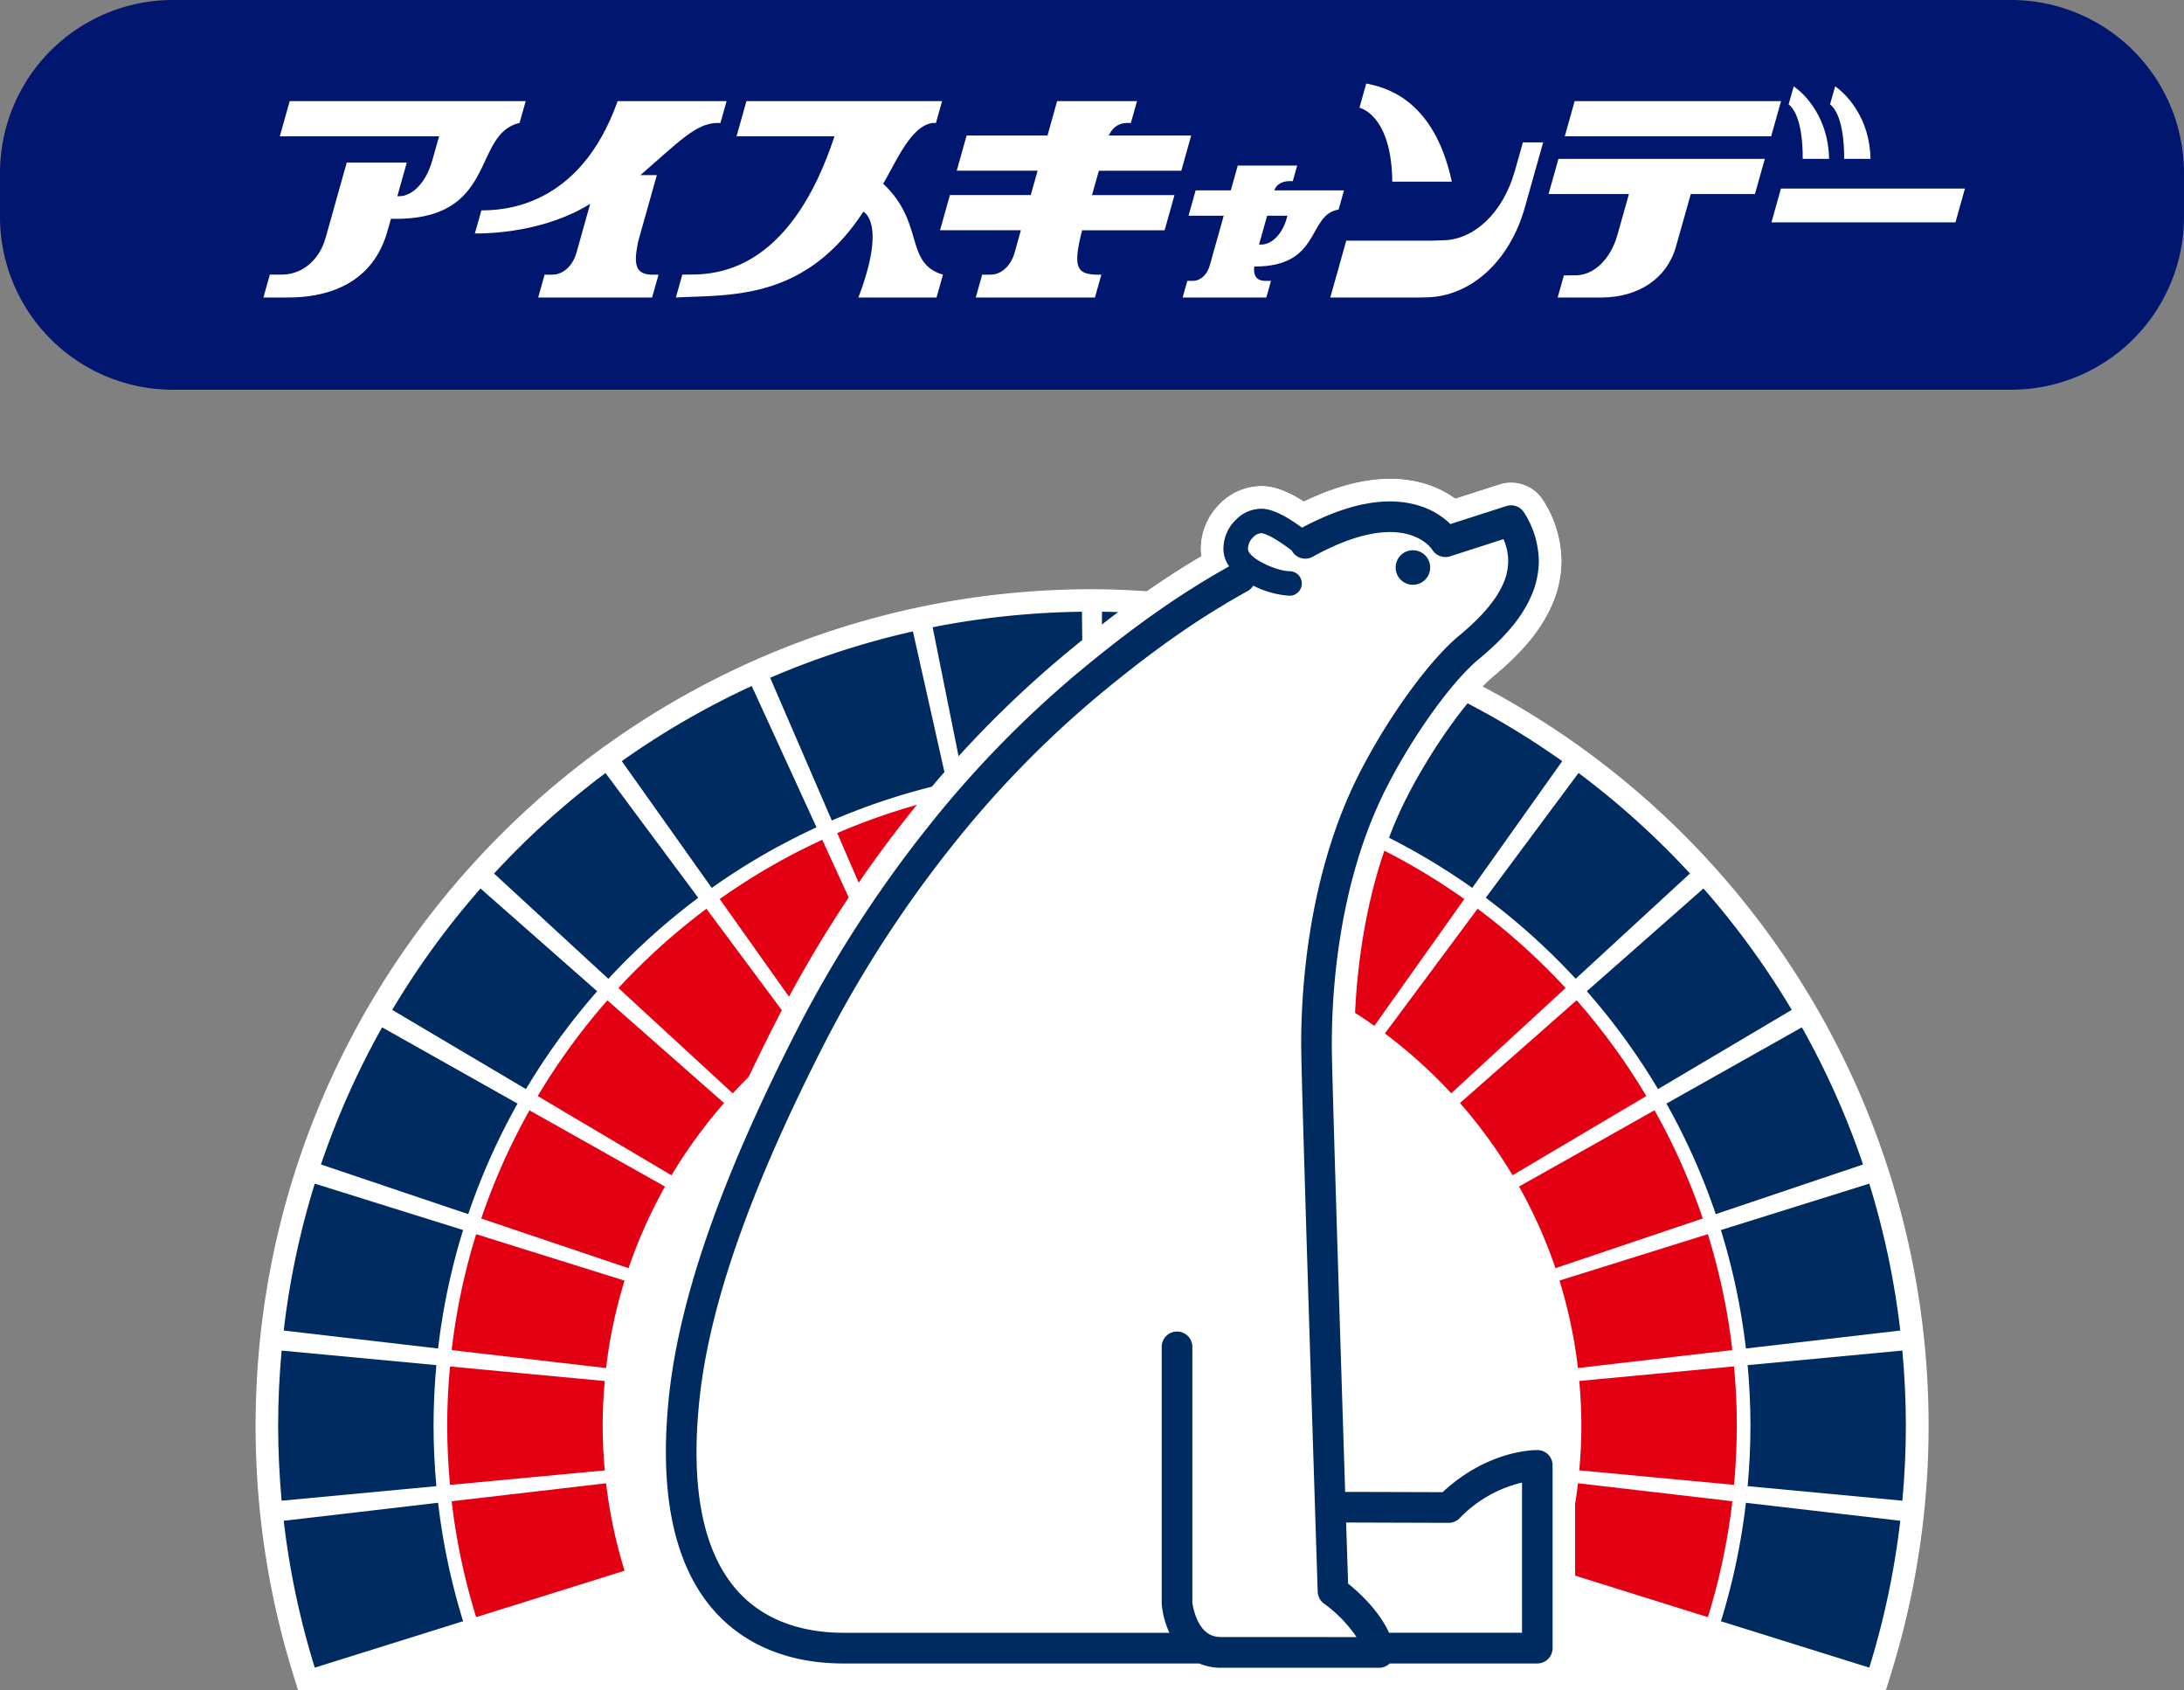 <svg id="_0_1" data-name="0_1" xmlns="http://www.w3.org/2000/svg" width="543.84" height="420.785" viewBox="0 0 543.84 420.785">
  <rect x="0" y="0" width="543.84" height="420.785" fill="#808080" stroke="none"/>
  <g id="グループ_815" data-name="グループ 815">
    <g id="グループ_809" data-name="グループ 809">
      <path id="パス_1811" data-name="パス 1811" d="M543.84,42.93A43.058,43.058,0,0,0,500.91,0H42.93A43.058,43.058,0,0,0,0,42.93V54.09A43.058,43.058,0,0,0,42.93,97.02H500.91a43.058,43.058,0,0,0,42.93-42.93Z" fill="#00166f"/>
    </g>
    <g id="グループ_814" data-name="グループ 814">
      <g id="グループ_812" data-name="グループ 812">
        <g id="グループ_811" data-name="グループ 811">
          <path id="パス_1812" data-name="パス 1812" d="M294.16,42.49l2.46-8.76H276.09c1.35-2.73,3.16-3.11,4.74-3.12h.77l1.53-5.44H263.24l-2.4,8.56H240.7l-2.46,8.76h20.14l-1.71,6.07H236.54l-2.46,8.76h20.13l-1.52,5.43-.06.21c-.9,3.15-3.21,5.4-5.94,5.41l-.27.01h-1.85l-1.6,5.69h29.68l1.6-5.69h-1.11l-.33-.01c-4.52-.21-5.78-1.68-3.35-11.04H290l2.46-8.76H271.92l1.71-6.07h20.53Z" fill="#fff"/>
          <path id="パス_1813" data-name="パス 1813" d="M119.88,52.37c4.89-.03,24.41-.35,33.92-27.2h27.13l-1.53,5.44h-.84c-5.27.07-9.59,4.75-19.08,12.98h4.08l-4.43,15.75-.29,1.13c-1.18,5.78-.24,7.41,2.63,7.86.31.05.61.03.92.05h1.59l-1.6,5.69H134.01l1.6-5.69h1.59l.39-.01c2.7-.02,5.01-2.24,5.92-5.35l.29-1.01,3.16-11.26c-11.34,7.03-25.06,7.42-28.72,7.37Z" fill="#fff"/>
          <path id="パス_1814" data-name="パス 1814" d="M219.91,45.73c2.95-4.82,6.8-14.41,12.29-15.11l.51-.01h.35l1.53-5.44H185.87l-2.46,8.76h24.38c-10.52,31.93-27.52,34.32-35.24,34.41l-2.65.03-1.6,5.69c13.55-.74,32.1.92,46.69-21.37a.722.722,0,0,0-.2-.1,1.463,1.463,0,0,1,.2.1c1.01.61,5.25,4.31-1.24,21.37h19.46l1.6-5.69C225.15,65.52,230.33,55.46,219.91,45.73Z" fill="#fff"/>
          <g id="グループ_810" data-name="グループ 810">
            <path id="パス_1815" data-name="パス 1815" d="M130.91,25.17H72.14l-2.46,8.76h39.66l-1.44,5.11-.3,1.03c-1.48,5.25-4.81,8.7-8.07,8.78h-.59c.77-2.74,1.72-6.12,2.35-8.37H86.34l-5.17,18.4-.12.41c-1.6,5.63-5.94,9.03-10.77,9.07l-.56.01H67.19l-1.6,5.69h5.84l1.17-.01c6.53-.11,19.68-1.92,23.81-16.27l.4-1.39s.3-1.07.54-1.92c26.93.63,19.94-21.09,32.02-23.86h0Z" fill="#fff"/>
            <path id="パス_1816" data-name="パス 1816" d="M129.38,30.61h0Z" fill="#fff"/>
          </g>
        </g>
        <path id="パス_1817" data-name="パス 1817" d="M210.09,41.22" fill="#fff"/>
        <path id="パス_1818" data-name="パス 1818" d="M209.67,53.7" fill="#fff"/>
        <path id="パス_1819" data-name="パス 1819" d="M317.31,47.39c.52-1.52,2.04-2.34,3.92-2.3h.69l1.09-3.87H308.22l-1.73,6.17h-8.76l-1.77,6.31h8.76L301.4,65.53l-.18.6c-.61,2.2-2.22,3.77-4.12,3.78l-.62.01h-.83l-1.16,4.15h20.84l1.16-4.15H315.3l-.33-.01c-2.48-.05-2.85-1.79-2.65-3.56,16.83.08,13.13-12.93,21.01-14.18l1.34-4.78Zm3.09,6.98c-1.09,3.86-3.6,6.38-6.14,6.51h-.75l2.02-7.17h5.05C320.52,53.92,320.47,54.14,320.4,54.37Z" fill="#fff"/>
        <path id="パス_1820" data-name="パス 1820" d="M340.21,20.78l-1.69,6.04c1.65.43,8.02,3.43,8.17,18.4h14.83C356.92,23.9,344.09,21.63,340.21,20.78Z" fill="#fff"/>
        <path id="パス_1821" data-name="パス 1821" d="M379.22,35.45l-1.78,6.32-.24.81c-2.95,10.49-10.23,17.13-17.8,17.23l-2.75.1H335.23l-3.97,14.15h22.42l1.49-.04c10.76-.12,20.74-8.71,24.57-22.51l.49-1.73,4.03-14.34h-5.04Z" fill="#fff"/>
      </g>
      <path id="パス_1822" data-name="パス 1822" d="M443.47,46.95l-2.36,8.41h45.82l2.36-8.41Z" fill="#fff"/>
      <g id="グループ_813" data-name="グループ 813">
        <path id="パス_1823" data-name="パス 1823" d="M385.61,48.31h20.01l-2.61,9.28-.29,1.01c-1.7,5.92-5.73,9.71-9.94,9.92l-3.36.04-1.55,5.51h8.96l2.17-.01c8.83-.09,16-4.57,18.29-12.53l1.39-4.9,2.34-8.32H437l2.46-8.76H388.07Z" fill="#fff"/>
        <path id="パス_1824" data-name="パス 1824" d="M392.11,25.17l-2.46,8.76h51.39l2.46-8.76Z" fill="#fff"/>
      </g>
      <path id="パス_1825" data-name="パス 1825" d="M456.97,21.5l-1.27,4.48c.97.71,3.54,3.56,3.52,13.57h6.55C465.64,29.52,459.89,23.49,456.97,21.5Z" fill="#fff"/>
      <path id="パス_1826" data-name="パス 1826" d="M446.66,21.5l-1.27,4.48c.97.71,3.54,3.56,3.51,13.57h6.56C455.33,29.52,449.59,23.49,446.66,21.5Z" fill="#fff"/>
    </g>
  </g>
  <g id="グループ_819" data-name="グループ 819">
    <path id="パス_1827" data-name="パス 1827" d="M324.71,124.91c-3.81-2.44-6.98-3.69-9.93-3.87a14.511,14.511,0,0,0-10.9,4.3,15.768,15.768,0,0,0-4.83,11.21c0,.18.01.37.01.56.02.44.18.86.24,1.29-3.72,2.19-8.29,5.06-13.66,8.79-4.57-.3-9.17-.51-13.72-.51-114.84,0-208.27,93.43-208.27,208.27A207.993,207.993,0,0,0,73,416.82l1.22,3.94H469.61l1.22-3.94A208.028,208.028,0,0,0,369.18,170.89a35.28,35.28,0,0,1,2.6-2.47c7.15-5.93,11.73-11.42,14.42-17.28a27.606,27.606,0,0,0,2.6-11.5,28.409,28.409,0,0,0-4.49-14.98,9.418,9.418,0,0,0-10.9-4.04c-.01,0-6.97,2.24-11.04,3.55a25.438,25.438,0,0,0-7.07-3.58C346.61,117.81,336.31,119.34,324.71,124.91Z" fill="#fff"/>
    <g id="グループ_816" data-name="グループ 816">
      <path id="パス_1828" data-name="パス 1828" d="M191.78,168.73c.22.52,15.14,35.04,15.35,35.53a164.235,164.235,0,0,1,28.66-9.31c-.12-.52-8.34-37.22-8.46-37.77A202.211,202.211,0,0,0,191.78,168.73Z" fill="#002b60"/>
      <path id="パス_1829" data-name="パス 1829" d="M274,190.98a166.588,166.588,0,0,1,29.97,3.11c.1-.53,7.51-37.39,7.62-37.94a203.863,203.863,0,0,0-37.17-3.86C274.42,152.84,274.01,190.44,274,190.98Z" fill="#002b60"/>
      <path id="パス_1830" data-name="パス 1830" d="M154.83,189.48c.33.46,22.09,31.13,22.4,31.56a163.117,163.117,0,0,1,26.09-15.08c-.22-.49-15.9-34.68-16.13-35.19A203.155,203.155,0,0,0,154.83,189.48Z" fill="#002b60"/>
      <path id="パス_1831" data-name="パス 1831" d="M232.24,156.15c.11.55,7.52,37.42,7.63,37.94a164.886,164.886,0,0,1,29.97-3.11c-.01-.54-.42-38.13-.42-38.69A203.882,203.882,0,0,0,232.24,156.15Z" fill="#002b60"/>
      <path id="パス_1832" data-name="パス 1832" d="M79.92,289.89c.53.18,36.17,12.19,36.68,12.36a163.1,163.1,0,0,1,12.28-27.52c-.47-.26-33.24-18.71-33.73-18.98A202.291,202.291,0,0,0,79.92,289.89Z" fill="#002b60"/>
      <path id="パス_1833" data-name="パス 1833" d="M70.65,331.23c.56.07,37.91,4.41,38.44,4.47a163.488,163.488,0,0,1,6.23-29.49c-.51-.16-36.41-11.38-36.94-11.55A201.364,201.364,0,0,0,70.65,331.23Z" fill="#002b60"/>
      <path id="パス_1834" data-name="パス 1834" d="M123.02,217.46c.41.38,28.07,25.85,28.47,26.21a165.749,165.749,0,0,1,22.38-20.17c-.32-.43-22.76-30.61-23.09-31.06A203.384,203.384,0,0,0,123.02,217.46Z" fill="#002b60"/>
      <path id="パス_1835" data-name="パス 1835" d="M97.67,251.41c.48.29,32.84,19.44,33.3,19.72a164.774,164.774,0,0,1,17.73-24.36c-.4-.36-28.62-25.21-29.04-25.58A202.632,202.632,0,0,0,97.67,251.41Z" fill="#002b60"/>
      <path id="パス_1836" data-name="パス 1836" d="M414.96,274.73a163.182,163.182,0,0,1,12.28,27.52c.51-.17,36.15-12.18,36.68-12.36a203,203,0,0,0-15.23-34.14C448.2,256.02,415.42,274.47,414.96,274.73Z" fill="#002b60"/>
      <path id="パス_1837" data-name="パス 1837" d="M395.14,246.76a165.3,165.3,0,0,1,17.73,24.36c.46-.27,32.82-19.43,33.3-19.72a203.863,203.863,0,0,0-21.99-30.22C423.76,221.55,395.55,246.41,395.14,246.76Z" fill="#002b60"/>
      <path id="パス_1838" data-name="パス 1838" d="M435.18,339.84c.46,5.03.7,10.1.7,15.07s-.24,10.04-.7,15.06c.53.05,37.97,3.57,38.53,3.62.57-6.28.87-12.57.87-18.69s-.3-12.41-.87-18.69C473.15,336.27,435.72,339.79,435.18,339.84Z" fill="#002b60"/>
      <path id="パス_1839" data-name="パス 1839" d="M428.52,306.21a163.719,163.719,0,0,1,6.23,29.49c.53-.06,37.88-4.4,38.44-4.47a202.559,202.559,0,0,0-7.72-36.57C464.93,294.83,429.03,306.05,428.52,306.21Z" fill="#002b60"/>
      <path id="パス_1840" data-name="パス 1840" d="M308.05,194.96a162.4,162.4,0,0,1,28.67,9.31c.21-.49,15.13-35.02,15.36-35.53a201.722,201.722,0,0,0-35.56-11.54C316.39,157.74,308.17,194.43,308.05,194.96Z" fill="#002b60"/>
      <path id="パス_1841" data-name="パス 1841" d="M340.52,205.96a163.993,163.993,0,0,1,26.09,15.08c.31-.44,22.08-31.1,22.4-31.56a203.27,203.27,0,0,0-32.36-18.71C356.41,171.28,340.74,205.48,340.52,205.96Z" fill="#002b60"/>
      <path id="パス_1842" data-name="パス 1842" d="M369.97,223.49a166.028,166.028,0,0,1,22.39,20.17c.39-.36,28.05-25.83,28.47-26.21a204.043,204.043,0,0,0-27.76-25.02C392.73,192.89,370.29,223.06,369.97,223.49Z" fill="#002b60"/>
      <path id="パス_1843" data-name="パス 1843" d="M69.26,354.91c0,6.13.3,12.42.87,18.68.56-.05,38-3.57,38.53-3.62-.46-5.03-.7-10.1-.7-15.06s.24-10.04.7-15.07c-.53-.05-37.97-3.57-38.53-3.62C69.55,342.49,69.26,348.78,69.26,354.91Z" fill="#002b60"/>
      <path id="パス_1844" data-name="パス 1844" d="M428.53,403.6c.51.16,36.41,11.38,36.94,11.55a201.347,201.347,0,0,0,7.72-36.57c-.55-.06-37.91-4.41-38.44-4.47A163.155,163.155,0,0,1,428.53,403.6Z" fill="#002b60"/>
      <path id="パス_1845" data-name="パス 1845" d="M70.65,378.59a201.928,201.928,0,0,0,7.73,36.56c.54-.17,36.43-11.4,36.94-11.56a163.986,163.986,0,0,1-6.23-29.49C108.55,374.18,71.21,378.53,70.65,378.59Z" fill="#002b60"/>
      <path id="パス_1846" data-name="パス 1846" d="M179.21,223.81c.33.46,22.1,31.14,22.41,31.57a121.84,121.84,0,0,1,19.27-11.14c-.22-.48-15.9-34.67-16.14-35.18A159.249,159.249,0,0,0,179.21,223.81Z" fill="#e30012"/>
      <path id="パス_1847" data-name="パス 1847" d="M153.99,245.97c.41.38,28.09,25.86,28.48,26.21A122.413,122.413,0,0,1,199,257.29c-.31-.42-22.76-30.61-23.09-31.06A161.922,161.922,0,0,0,153.99,245.97Z" fill="#e30012"/>
      <path id="パス_1848" data-name="パス 1848" d="M111.36,354.91c0,4.82.24,9.78.69,14.75.56-.05,38.01-3.57,38.54-3.62-.34-3.74-.52-7.48-.52-11.12s.18-7.4.52-11.12c-.52-.05-37.98-3.57-38.54-3.62C111.6,345.12,111.36,350.08,111.36,354.91Z" fill="#e30012"/>
      <path id="パス_1849" data-name="パス 1849" d="M208.48,207.39c.22.52,15.16,35.05,15.36,35.53A121.841,121.841,0,0,1,245,236.05c-.11-.51-8.34-37.22-8.46-37.77A159.641,159.641,0,0,0,208.48,207.39Z" fill="#e30012"/>
      <path id="パス_1850" data-name="パス 1850" d="M112.47,336.1c.56.06,37.93,4.41,38.45,4.47a121.391,121.391,0,0,1,4.6-21.77c-.5-.15-36.41-11.39-36.95-11.56A158.744,158.744,0,0,0,112.47,336.1Z" fill="#e30012"/>
      <path id="パス_1851" data-name="パス 1851" d="M133.9,272.86c.48.29,32.86,19.46,33.31,19.73A123.356,123.356,0,0,1,180.3,274.6c-.39-.34-28.63-25.21-29.05-25.58A161.68,161.68,0,0,0,133.9,272.86Z" fill="#e30012"/>
      <path id="パス_1852" data-name="パス 1852" d="M240.54,197.43c.11.55,7.53,37.44,7.63,37.95a123.163,123.163,0,0,1,22.13-2.3c-.01-.52-.42-38.14-.43-38.7A161.511,161.511,0,0,0,240.54,197.43Z" fill="#e30012"/>
      <path id="パス_1853" data-name="パス 1853" d="M119.83,303.34c.53.18,36.19,12.2,36.69,12.37a121.581,121.581,0,0,1,9.07-20.32c-.46-.26-33.25-18.7-33.74-18.98A159.95,159.95,0,0,0,119.83,303.34Z" fill="#e30012"/>
      <path id="パス_1854" data-name="パス 1854" d="M378.26,295.38a122.12,122.12,0,0,1,9.07,20.32c.49-.17,36.15-12.19,36.68-12.37a159.433,159.433,0,0,0-12.02-26.94C411.5,276.68,378.71,295.13,378.26,295.38Z" fill="#e30012"/>
      <path id="パス_1855" data-name="パス 1855" d="M363.55,274.59a122.955,122.955,0,0,1,13.09,17.99c.45-.27,32.83-19.44,33.31-19.73a162.006,162.006,0,0,0-17.35-23.84C392.17,249.38,363.94,274.25,363.55,274.59Z" fill="#e30012"/>
      <path id="パス_1856" data-name="パス 1856" d="M388.33,318.79a122.589,122.589,0,0,1,4.6,21.77c.52-.06,37.88-4.4,38.44-4.46a158.212,158.212,0,0,0-6.1-28.86C424.74,307.4,388.83,318.64,388.33,318.79Z" fill="#e30012"/>
      <path id="パス_1857" data-name="パス 1857" d="M298.85,236.05A120.916,120.916,0,0,1,320,242.92c.21-.48,15.14-35.02,15.36-35.53a159.5,159.5,0,0,0-28.05-9.11C307.19,198.82,298.96,235.54,298.85,236.05Z" fill="#e30012"/>
      <path id="パス_1858" data-name="パス 1858" d="M273.54,233.08a123.351,123.351,0,0,1,22.13,2.3c.1-.51,7.52-37.4,7.63-37.95a162.311,162.311,0,0,0-29.33-3.05C273.96,194.94,273.55,232.56,273.54,233.08Z" fill="#e30012"/>
      <path id="パス_1859" data-name="パス 1859" d="M344.85,257.28a123,123,0,0,1,16.52,14.89c.38-.35,28.06-25.83,28.48-26.21a161.113,161.113,0,0,0-21.91-19.74C367.61,226.68,345.16,256.87,344.85,257.28Z" fill="#e30012"/>
      <path id="パス_1860" data-name="パス 1860" d="M322.97,244.24a121.1,121.1,0,0,1,19.26,11.14c.3-.42,22.08-31.11,22.41-31.57a160.7,160.7,0,0,0-25.54-14.76C338.87,209.56,323.18,243.77,322.97,244.24Z" fill="#e30012"/>
      <path id="パス_1861" data-name="パス 1861" d="M112.47,373.73a158.819,158.819,0,0,0,6.1,28.85c.54-.17,36.45-11.4,36.95-11.56a121.9,121.9,0,0,1-4.6-21.77C150.4,369.32,113.02,373.66,112.47,373.73Z" fill="#e30012"/>
      <path id="パス_1862" data-name="パス 1862" d="M393.26,343.78c.34,3.76.52,7.51.52,11.13s-.18,7.36-.52,11.12c.52.05,37.98,3.57,38.54,3.62.45-5,.69-9.96.69-14.75s-.23-9.75-.69-14.75C431.24,340.22,393.78,343.74,393.26,343.78Z" fill="#e30012"/>
      <path id="パス_1863" data-name="パス 1863" d="M388.33,391.03c.5.15,36.41,11.38,36.95,11.55a160.088,160.088,0,0,0,6.1-28.86c-.56-.07-37.92-4.41-38.44-4.47A123.227,123.227,0,0,1,388.33,391.03Z" fill="#e30012"/>
    </g>
    <g id="グループ_817" data-name="グループ 817">
      <path id="パス_1864" data-name="パス 1864" d="M382.93,360.99c-.51-.01-12.21-.21-23.7,10.48-2.22-.01-18.46-.06-24.27-.07-1.15-35.98-3.16-99.82-3.31-109.66-.01-.63-.01-1.33-.01-2.07,0-12.57,1.56-39.91,13.6-63.57,6.6-12.98,16.26-26.43,22.96-31.98,6.48-5.37,10.58-10.23,12.89-15.3a21.844,21.844,0,0,0,2.09-9.17,22.825,22.825,0,0,0-3.66-12.04,3.806,3.806,0,0,0-4.42-1.63s-10.4,3.34-13.93,4.48a18.943,18.943,0,0,0-7.6-4.51c-7.97-2.56-17.84-.73-29.35,5.41-4.18-3.05-7.32-4.56-9.79-4.71a8.929,8.929,0,0,0-6.65,2.71,10.108,10.108,0,0,0-3.13,7.55,7.629,7.629,0,0,0,1.42,4.07c-9.33,5.25-21.25,12.71-38.87,27.51a264.967,264.967,0,0,0-35.42,36.5,304.179,304.179,0,0,0-32.52,49.83c-19.33,37.56-30,67.83-32.65,92.54-2.61,24.39,1.22,42.5,11.4,53.83,7.6,8.45,18.65,12.92,31.95,12.92h88.66a13.916,13.916,0,0,0,5.49,1.07H343.4a3.772,3.772,0,0,0,2.64-1.07h36.75a3.811,3.811,0,0,0,3.82-3.81V364.8A3.776,3.776,0,0,0,382.93,360.99Z" fill="#fff" stroke="#fff" stroke-width="11.21"/>
    </g>
    <g id="グループ_818" data-name="グループ 818">
      <path id="パス_1865" data-name="パス 1865" d="M351.83,145.58a4.3,4.3,0,1,0-4.3-4.3A4.3,4.3,0,0,0,351.83,145.58Z" fill="#002b60"/>
      <path id="パス_1866" data-name="パス 1866" d="M382.93,360.99c-.51-.01-12.21-.21-23.7,10.48-2.22-.01-18.46-.06-24.27-.07-1.15-35.98-3.16-99.82-3.31-109.66-.01-.63-.01-1.33-.01-2.07,0-12.57,1.56-39.91,13.6-63.57,6.6-12.98,16.26-26.43,22.96-31.98,6.48-5.37,10.58-10.23,12.89-15.3a21.844,21.844,0,0,0,2.09-9.17,22.825,22.825,0,0,0-3.66-12.04,3.806,3.806,0,0,0-4.42-1.63s-10.4,3.34-13.93,4.48a18.943,18.943,0,0,0-7.6-4.51c-7.97-2.56-17.84-.73-29.35,5.41-4.18-3.05-7.32-4.56-9.79-4.71a8.929,8.929,0,0,0-6.65,2.71,10.108,10.108,0,0,0-3.13,7.55,7.629,7.629,0,0,0,1.42,4.07c-9.33,5.25-21.25,12.71-38.87,27.51a264.967,264.967,0,0,0-35.42,36.5,304.179,304.179,0,0,0-32.52,49.83c-19.33,37.56-30,67.83-32.65,92.54-2.61,24.39,1.22,42.5,11.4,53.83,7.6,8.45,18.65,12.92,31.95,12.92h88.66a13.916,13.916,0,0,0,5.49,1.07H343.4a3.772,3.772,0,0,0,2.64-1.07h36.75a3.811,3.811,0,0,0,3.82-3.81V364.8A3.776,3.776,0,0,0,382.93,360.99Zm-78.8,46.54c-1.64,0-4.01-.4-5.77-3.81a16.04,16.04,0,0,1-1.45-4.76V335.29a3.815,3.815,0,1,0-7.63,0v63.88c0,.11.01.21.02.32a21.273,21.273,0,0,0,1.9,6.98H209.97c-7.73,0-18.56-1.8-26.28-10.39-8.67-9.65-11.86-25.77-9.49-47.91,2.54-23.76,12.96-53.16,31.85-89.86a297.126,297.126,0,0,1,31.68-48.54,256.971,256.971,0,0,1,34.38-35.44c17.69-14.87,29.42-22.09,38.56-27.19a3.784,3.784,0,0,0,1.4-1.35,23.079,23.079,0,0,0,9.04,2.51,3.05,3.05,0,1,0,.02-6.1c-3.19-.01-10.28-3.17-10.37-5.52a4.086,4.086,0,0,1,1.3-2.96,3.069,3.069,0,0,1,2.01-.99c.5.03,2.5.44,7.6,4.33.01.01.01.03.02.04a3.8,3.8,0,0,0,5.18,1.5c22.58-12.46,29.5-2.19,29.78-1.74l-.04-.06a3.883,3.883,0,0,0,4.46,1.7s9.26-2.98,13.31-4.28a13.7,13.7,0,0,1,1.18,5.42,14.415,14.415,0,0,1-1.4,6.01c-1.8,3.93-5.34,8.04-10.82,12.59-7.53,6.24-17.77,20.39-24.9,34.4-12.77,25.11-14.43,53.87-14.43,67.06,0,.78.01,1.49.02,2.15.2,13.83,4.05,133.19,4.09,134.39a3.847,3.847,0,0,0,1.5,2.91,33.7,33.7,0,0,1,8.18,8.4C329.55,407.53,304.13,407.53,304.13,407.53ZM379,406.46H345.89c-1.42-3.1-4.3-7.43-10.2-12.24-.08-2.61-.26-8.01-.49-15.2l25.52.08a3.779,3.779,0,0,0,2.71-1.12,31.578,31.578,0,0,1,15.57-8.9Z" fill="#002b60"/>
    </g>
  </g>
</svg>
